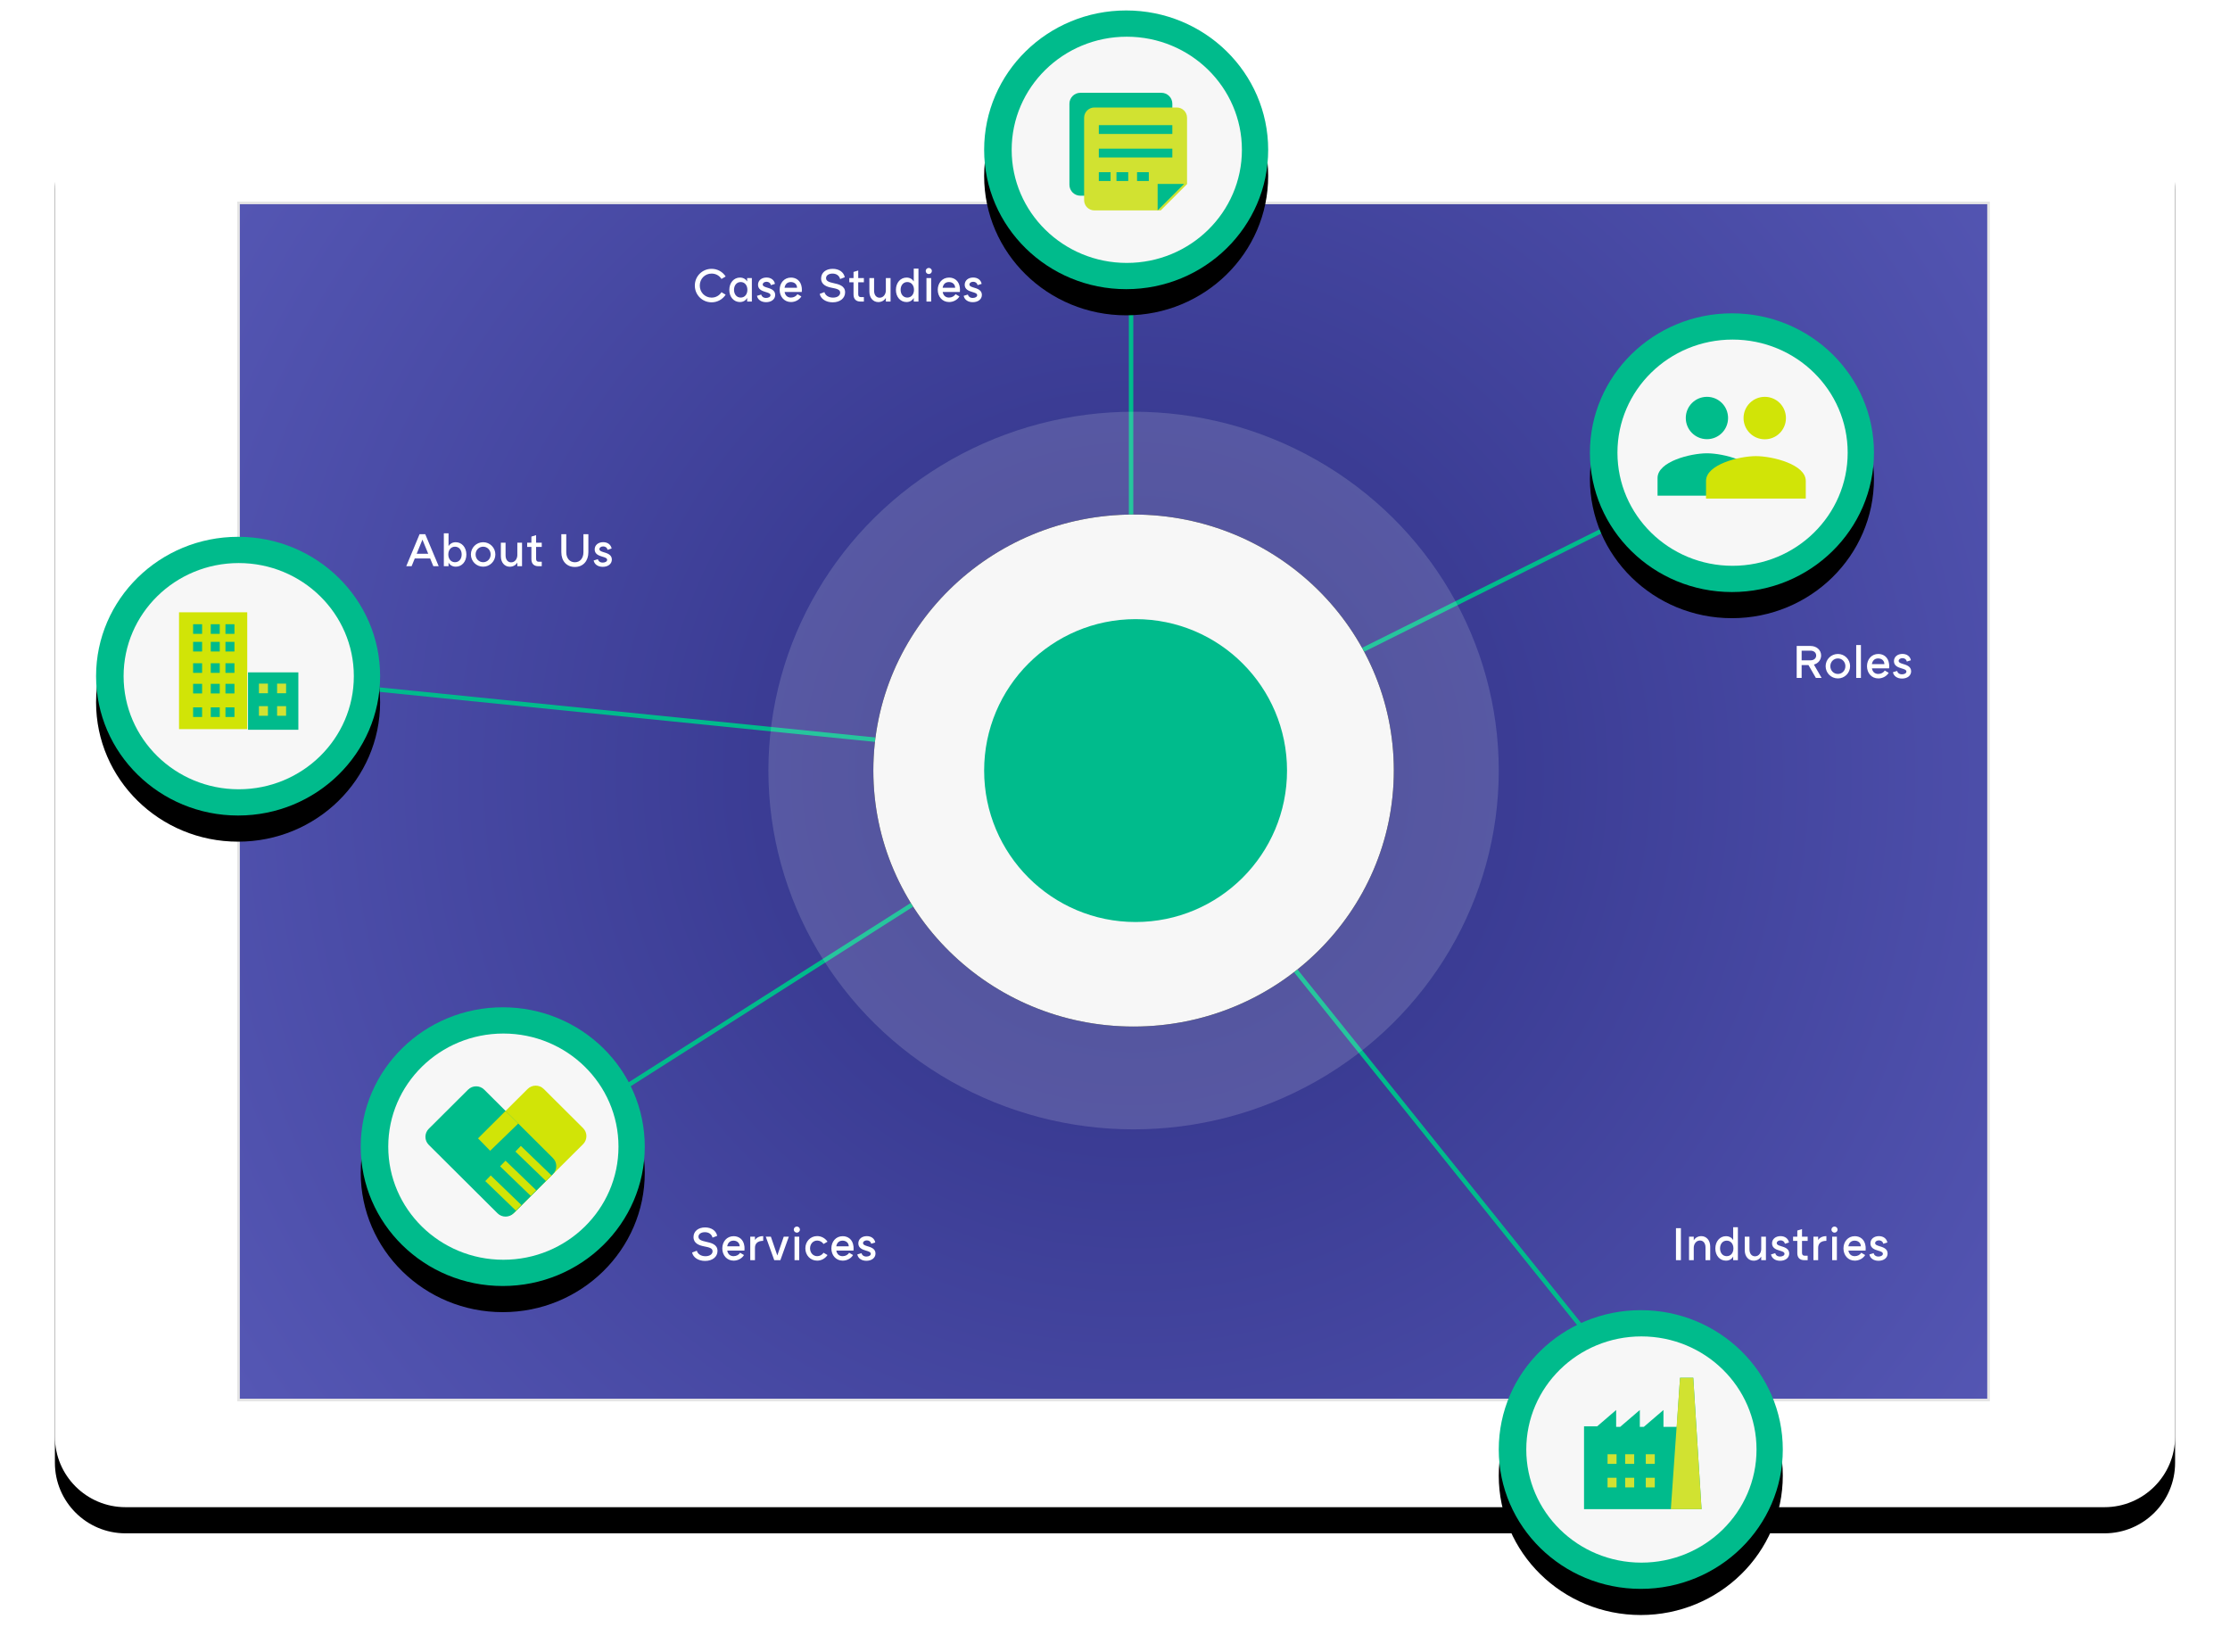 <?xml version="1.0" encoding="utf-8" ?>
<!DOCTYPE svg PUBLIC "-//W3C//DTD SVG 1.1//EN" "http://www.w3.org/Graphics/SVG/1.1/DTD/svg11.dtd">
<svg xmlns="http://www.w3.org/2000/svg" xmlns:xlink="http://www.w3.org/1999/xlink" width="853px" height="632px" viewBox="0 0 853 632" version="1.1"><title>Sales Effectiveness</title><defs><path d="M27,31.493 L784,31.493 C798.912,31.493 811,43.582 811,58.493 L811,545.507 C811,560.418 798.912,572.507 784,572.507 L27,572.507 C12.088,572.507 5.37886881e-15,560.418 0,545.507 L0,58.493 C1.72655855e-15,43.582 12.088,31.493 27,31.493 Z" id="path-1"/><filter x="-4.5%" y="-4.9%" width="109.0%" height="113.5%" filterUnits="objectBoundingBox" id="filter-2"><feOffset dx="0" dy="10" in="SourceAlpha" result="shadowOffsetOuter1"/><feGaussianBlur stdDeviation="10.5" in="shadowOffsetOuter1" result="shadowBlurOuter1"/><feColorMatrix values="0 0 0 0 0.035 0 0 0 0 0.075 0 0 0 0 0.204 0 0 0 0.15 0" type="matrix" in="shadowBlurOuter1"/></filter><radialGradient cx="51.116%" cy="47.75%" fx="51.116%" fy="47.75%" r="100%" gradientTransform="translate(0.511,0.477),scale(0.685,1),rotate(-90),translate(-0.511,-0.477)" id="radialGradient-3"><stop stop-color="#2D2E83" offset="0%"/><stop stop-color="#595BB9" offset="100%"/></radialGradient><ellipse id="path-4" cx="140.001" cy="137.949" rx="99.548" ry="97.927"/><filter x="-15.1%" y="-15.3%" width="130.1%" height="130.6%" filterUnits="objectBoundingBox" id="filter-5"><feOffset dx="0" dy="0" in="SourceAlpha" result="shadowOffsetOuter1"/><feGaussianBlur stdDeviation="10" in="shadowOffsetOuter1" result="shadowBlurOuter1"/><feColorMatrix values="0 0 0 0 0.031 0 0 0 0 0.071 0 0 0 0 0.212 0 0 0 0.101 0" type="matrix" in="shadowBlurOuter1"/></filter><ellipse id="path-6" cx="54.325" cy="53.305" rx="54.325" ry="53.305"/><filter x="-23.9%" y="-15.0%" width="147.9%" height="148.8%" filterUnits="objectBoundingBox" id="filter-7"><feOffset dx="0" dy="10" in="SourceAlpha" result="shadowOffsetOuter1"/><feGaussianBlur stdDeviation="7" in="shadowOffsetOuter1" result="shadowBlurOuter1"/><feColorMatrix values="0 0 0 0 0.031 0 0 0 0 0.071 0 0 0 0 0.212 0 0 0 0.153 0" type="matrix" in="shadowBlurOuter1"/></filter><ellipse id="path-8" cx="54.325" cy="53.305" rx="54.325" ry="53.305"/><filter x="-23.9%" y="-15.0%" width="147.9%" height="148.8%" filterUnits="objectBoundingBox" id="filter-9"><feOffset dx="0" dy="10" in="SourceAlpha" result="shadowOffsetOuter1"/><feGaussianBlur stdDeviation="7" in="shadowOffsetOuter1" result="shadowBlurOuter1"/><feColorMatrix values="0 0 0 0 0.031 0 0 0 0 0.071 0 0 0 0 0.212 0 0 0 0.153 0" type="matrix" in="shadowBlurOuter1"/></filter><ellipse id="path-10" cx="54.325" cy="53.305" rx="54.325" ry="53.305"/><filter x="-23.9%" y="-15.0%" width="147.9%" height="148.8%" filterUnits="objectBoundingBox" id="filter-11"><feOffset dx="0" dy="10" in="SourceAlpha" result="shadowOffsetOuter1"/><feGaussianBlur stdDeviation="7" in="shadowOffsetOuter1" result="shadowBlurOuter1"/><feColorMatrix values="0 0 0 0 0.031 0 0 0 0 0.071 0 0 0 0 0.212 0 0 0 0.153 0" type="matrix" in="shadowBlurOuter1"/></filter><ellipse id="path-12" cx="54.325" cy="53.305" rx="54.325" ry="53.305"/><filter x="-23.9%" y="-15.0%" width="147.9%" height="148.8%" filterUnits="objectBoundingBox" id="filter-13"><feOffset dx="0" dy="10" in="SourceAlpha" result="shadowOffsetOuter1"/><feGaussianBlur stdDeviation="7" in="shadowOffsetOuter1" result="shadowBlurOuter1"/><feColorMatrix values="0 0 0 0 0.031 0 0 0 0 0.071 0 0 0 0 0.212 0 0 0 0.153 0" type="matrix" in="shadowBlurOuter1"/></filter><ellipse id="path-14" cx="54.325" cy="53.305" rx="54.325" ry="53.305"/><filter x="-23.9%" y="-15.0%" width="147.9%" height="148.8%" filterUnits="objectBoundingBox" id="filter-15"><feOffset dx="0" dy="10" in="SourceAlpha" result="shadowOffsetOuter1"/><feGaussianBlur stdDeviation="7" in="shadowOffsetOuter1" result="shadowBlurOuter1"/><feColorMatrix values="0 0 0 0 0.031 0 0 0 0 0.071 0 0 0 0 0.212 0 0 0 0.153 0" type="matrix" in="shadowBlurOuter1"/></filter></defs><g id="Final-Version" stroke="none" stroke-width="1" fill="none" fill-rule="evenodd"><g id="Platform-Page-Carousel---Prepare" transform="translate(-80, -40)"><g id="Group-5" transform="translate(101, 44)"><g id="Group-33" transform="translate(132.73, 129.348)"><ellipse id="Oval-6" fill="#29235C" cx="149.595" cy="190.514" rx="50.447" ry="49.928"/><ellipse id="Oval-6" fill="#7A4183" cx="289.799" cy="190.514" rx="50.447" ry="49.928"/><ellipse id="Oval-6" fill="#2D2E83" cx="217.294" cy="84.965" rx="50.447" ry="49.928"/><ellipse id="Oval-12" stroke="#2D2E83" stroke-width="5" cx="295.695" cy="56.497" rx="6.115" ry="6.131"/><ellipse id="Oval-12-Copy-3" stroke="#C6579A" stroke-width="5" cx="295.695" cy="278.544" rx="6.115" ry="6.131"/><ellipse id="Oval-12-Copy-6" stroke="#7A4183" stroke-width="5" cx="361.211" cy="171.681" rx="6.115" ry="6.131"/><ellipse id="Oval-12-Copy" stroke="#2D2E83" stroke-width="5" cx="303.994" cy="76.205" rx="6.115" ry="6.131"/><ellipse id="Oval-12-Copy-4" stroke="#C6579A" stroke-width="5" cx="303.994" cy="298.252" rx="6.115" ry="6.131"/><ellipse id="Oval-12-Copy-7" stroke="#7A4183" stroke-width="5" cx="369.51" cy="191.39" rx="6.115" ry="6.131"/><path d="M319.952,50.366 L466.239,50.366 C469.504,50.366 472.151,53.013 472.151,56.278 C472.151,59.544 469.504,62.191 466.239,62.191 L319.952,62.191 C316.687,62.191 314.04,59.544 314.04,56.278 C314.04,53.013 316.687,50.366 319.952,50.366 Z" id="Rectangle-31" fill="#E9E9ED"/><rect id="Rectangle-31-Copy-10" fill="#E9E9ED" x="0" y="0" width="158.112" height="16.643" rx="8.321"/><path d="M8.321,23.212 L55.011,23.212 C59.606,23.212 63.332,26.938 63.332,31.533 C63.332,36.129 59.606,39.855 55.011,39.855 L8.321,39.855 C3.726,39.855 5.62813349e-16,36.129 0,31.533 C-5.62813349e-16,26.938 3.726,23.212 8.321,23.212 Z" id="Rectangle-31-Copy-11" fill="#E9E9ED"/><rect id="Rectangle-31-Copy-12" fill="#E9E9ED" x="0" y="46.424" width="112.251" height="16.643" rx="8.321"/><path d="M319.952,272.413 L355.298,272.413 C358.564,272.413 361.211,275.06 361.211,278.325 C361.211,281.591 358.564,284.238 355.298,284.238 L319.952,284.238 C316.687,284.238 314.04,281.591 314.04,278.325 C314.04,275.06 316.687,272.413 319.952,272.413 Z" id="Rectangle-31-Copy-4" fill="#E9E9ED"/><path d="M385.468,165.55 L531.755,165.55 C535.02,165.55 537.667,168.197 537.667,171.462 C537.667,174.728 535.02,177.375 531.755,177.375 L385.468,177.375 C382.203,177.375 379.555,174.728 379.555,171.462 C379.555,168.197 382.203,165.55 385.468,165.55 Z" id="Rectangle-31-Copy-7" fill="#E9E9ED"/><path d="M328.251,70.074 L474.537,70.074 C477.803,70.074 480.45,72.721 480.45,75.986 C480.45,79.252 477.803,81.899 474.537,81.899 L328.251,81.899 C324.985,81.899 322.338,79.252 322.338,75.986 C322.338,72.721 324.985,70.074 328.251,70.074 Z" id="Rectangle-31-Copy" fill="#E9E9ED"/><path d="M328.251,292.121 L428.676,292.121 C431.942,292.121 434.589,294.768 434.589,298.033 C434.589,301.299 431.942,303.946 428.676,303.946 L328.251,303.946 C324.985,303.946 322.338,301.299 322.338,298.033 C322.338,294.768 324.985,292.121 328.251,292.121 Z" id="Rectangle-31-Copy-5" fill="#E9E9ED"/><path d="M393.767,185.258 L459.25,185.258 C462.516,185.258 465.163,187.905 465.163,191.171 C465.163,194.436 462.516,197.083 459.25,197.083 L393.767,197.083 C390.501,197.083 387.854,194.436 387.854,191.171 C387.854,187.905 390.501,185.258 393.767,185.258 Z" id="Rectangle-31-Copy-8" fill="#E9E9ED"/><ellipse id="Oval-12-Copy-2" stroke="#2D2E83" stroke-width="5" cx="295.695" cy="95.914" rx="6.115" ry="6.131"/><ellipse id="Oval-12-Copy-5" stroke="#C6579A" stroke-width="5" cx="295.695" cy="317.961" rx="6.115" ry="6.131"/><ellipse id="Oval-12-Copy-8" stroke="#7A4183" stroke-width="5" cx="361.211" cy="211.098" rx="6.115" ry="6.131"/><path d="M319.952,89.782 L466.239,89.782 C469.504,89.782 472.151,92.429 472.151,95.695 C472.151,98.96 469.504,101.607 466.239,101.607 L319.952,101.607 C316.687,101.607 314.04,98.96 314.04,95.695 C314.04,92.429 316.687,89.782 319.952,89.782 Z" id="Rectangle-31-Copy-3" fill="#E9E9ED"/><path d="M319.952,311.829 L466.239,311.829 C469.504,311.829 472.151,314.476 472.151,317.742 C472.151,321.007 469.504,323.654 466.239,323.654 L319.952,323.654 C316.687,323.654 314.04,321.007 314.04,317.742 C314.04,314.476 316.687,311.829 319.952,311.829 Z" id="Rectangle-31-Copy-6" fill="#E9E9ED"/><rect id="Rectangle-31-Copy-9" fill="#E9E9ED" x="379.555" y="204.966" width="119.239" height="11.825" rx="5.912"/><ellipse id="Oval-6" fill="#C6579A" cx="221.662" cy="296.501" rx="50.447" ry="49.928"/></g><polygon id="Fill-1" fill="#000000" points="445.615 292.439 443.413 325.294 434.515 325.294 434.515 314.005 421.356 325.294 418.681 325.294 418.681 314.005 405.521 325.294 402.83 325.294 402.83 314.005 390.128 324.944 381.316 324.944 381.316 380.409 390.128 380.409 460.007 380.409 454.466 292.439"/><g id="Rectangle-28-Copy-7"><use fill="black" fill-opacity="1" filter="url('#filter-2')" xlink:href="#path-1"/><use fill="#FFFFFF" fill-rule="evenodd" xlink:href="#path-1"/></g><path d="M739.636,73.61 L739.636,531.515 L70.239,531.515 L70.239,73.61 L739.636,73.61 Z" id="Rectangle-28-Copy-7" stroke="#E5E5E5" fill="url('#radialGradient-3')"/><line x1="411.65" y1="51.177" x2="411.65" y2="288.826" id="Path-54-Copy-17" stroke="#00BB8C" stroke-width="1.7"/><line x1="92.162" y1="256.556" x2="411.65" y2="288.826" id="Path-54-Copy-19" stroke="#00BB8C" stroke-width="1.7"/><line x1="172.094" y1="441.091" x2="411.65" y2="288.826" id="Path-54-Copy-21" stroke="#00BB8C" stroke-width="1.7"/><line x1="622.01" y1="551.047" x2="411.65" y2="288.826" id="Path-54-Copy-23" stroke="#00BB8C" stroke-width="1.7"/><line x1="627.753" y1="181.021" x2="411.65" y2="288.826" id="Path-54-Copy-25" stroke="#00BB8C" stroke-width="1.7"/><g id="Group-28-Copy-24" transform="translate(272.606, 152.789)"><ellipse id="Oval-6" fill-opacity="0.149" fill="#FFFFFF" cx="140.001" cy="137.949" rx="139.688" ry="137.25"/><ellipse id="Oval-6" fill="#00BB8C" cx="140.001" cy="137.949" rx="93.361" ry="91.731"/><g id="Oval-6"><use fill="black" fill-opacity="1" filter="url('#filter-5')" xlink:href="#path-4"/><use fill="#F7F7F7" fill-rule="evenodd" xlink:href="#path-4"/></g></g><g id="Group-28-Copy-29" transform="translate(355.445, 0)"><g id="Oval-6"><use fill="black" fill-opacity="1" filter="url('#filter-7')" xlink:href="#path-6"/><use fill="#00BB8C" fill-rule="evenodd" xlink:href="#path-6"/></g><ellipse id="Oval-6" fill="#F7F7F7" cx="54.564" cy="53.305" rx="44.034" ry="43.265"/></g><g id="Group-28-Copy-31" transform="translate(15.748, 201.333)"><g id="Oval-6"><use fill="black" fill-opacity="1" filter="url('#filter-9')" xlink:href="#path-8"/><use fill="#00BB8C" fill-rule="evenodd" xlink:href="#path-8"/></g><ellipse id="Oval-6" fill="#F7F7F7" cx="54.564" cy="53.305" rx="44.034" ry="43.265"/></g><g id="Group-28-Copy-33" transform="translate(116.982, 381.296)"><g id="Oval-6"><use fill="black" fill-opacity="1" filter="url('#filter-11')" xlink:href="#path-10"/><use fill="#00BB8C" fill-rule="evenodd" xlink:href="#path-10"/></g><ellipse id="Oval-6" fill="#F7F7F7" cx="54.564" cy="53.305" rx="44.034" ry="43.265"/></g><g id="Group-28-Copy-34" transform="translate(552.29, 497.147)"><g id="Oval-6"><use fill="black" fill-opacity="1" filter="url('#filter-13')" xlink:href="#path-12"/><use fill="#00BB8C" fill-rule="evenodd" xlink:href="#path-12"/></g><ellipse id="Oval-6" fill="#F7F7F7" cx="54.564" cy="53.305" rx="44.034" ry="43.265"/></g><g id="Group-28-Copy-30" transform="translate(587.16, 115.851)"><g id="Oval-6"><use fill="black" fill-opacity="1" filter="url('#filter-15')" xlink:href="#path-14"/><use fill="#00BB8C" fill-rule="evenodd" xlink:href="#path-14"/></g><ellipse id="Oval-6" fill="#F7F7F7" cx="54.564" cy="53.305" rx="44.034" ry="43.265"/></g><path d="M253.455,474.499 C253.455,476.73 251.547,478.314 248.704,478.314 C246.094,478.314 244.132,476.982 243.736,475.093 L245.536,474.409 C245.896,475.669 247.12,476.514 248.848,476.514 C250.485,476.514 251.565,475.723 251.565,474.625 C251.565,473.401 250.233,473.113 248.29,472.735 C246.436,472.375 244.276,471.619 244.276,469.19 C244.276,466.958 246.094,465.501 248.704,465.501 C251.151,465.501 252.933,466.76 253.329,468.722 L251.547,469.406 C251.259,468.2 250.233,467.318 248.632,467.318 C247.246,467.318 246.166,467.984 246.166,469.064 C246.166,470.216 247.372,470.612 249.028,470.972 C251.025,471.403 253.455,471.961 253.455,474.499 Z M263.749,472.753 C263.803,473.239 263.803,473.779 263.749,474.355 L257.18,474.355 C257.414,475.705 258.278,476.496 259.61,476.496 C260.69,476.496 261.644,475.956 262.076,475.183 L263.587,476.064 C262.813,477.36 261.266,478.206 259.628,478.206 C257.018,478.206 255.291,476.118 255.291,473.527 C255.291,470.936 257.018,468.848 259.628,468.848 C261.554,468.848 263.443,470 263.749,472.753 Z M259.574,470.558 C258.206,470.558 257.396,471.385 257.162,472.735 L261.95,472.735 C261.896,471.187 260.69,470.558 259.574,470.558 Z M267.781,470.324 C268.321,469.46 269.346,468.83 270.93,468.83 L270.93,470.63 C268.591,470.63 267.781,471.871 267.781,473.293 L267.781,478.026 L265.981,478.026 L265.981,469.028 L267.781,469.028 L267.781,470.324 Z M280.739,469.028 L277.499,478.026 L275.16,478.026 L271.92,469.028 L273.864,469.028 L276.329,476.226 L278.795,469.028 L280.739,469.028 Z M283.816,467.498 C283.168,467.498 282.628,466.976 282.628,466.328 C282.628,465.681 283.168,465.159 283.816,465.159 C284.446,465.159 284.986,465.681 284.986,466.328 C284.986,466.976 284.446,467.498 283.816,467.498 Z M284.716,469.028 L284.716,478.026 L282.916,478.026 L282.916,469.028 L284.716,469.028 Z M295.532,476.064 C294.669,477.36 293.211,478.206 291.573,478.206 C288.963,478.206 287.056,476.118 287.056,473.509 C287.056,470.9 288.963,468.812 291.573,468.812 C293.211,468.812 294.669,469.658 295.532,470.954 L294.021,471.835 C293.463,471.008 292.545,470.522 291.591,470.522 C290.007,470.522 288.855,471.835 288.855,473.509 C288.855,475.183 290.007,476.496 291.591,476.496 C292.545,476.496 293.463,476.01 294.021,475.183 L295.532,476.064 Z M305.467,472.753 C305.521,473.239 305.521,473.779 305.467,474.355 L298.898,474.355 C299.132,475.705 299.996,476.496 301.328,476.496 C302.407,476.496 303.361,475.956 303.793,475.183 L305.305,476.064 C304.531,477.36 302.983,478.206 301.346,478.206 C298.736,478.206 297.008,476.118 297.008,473.527 C297.008,470.936 298.736,468.848 301.346,468.848 C303.271,468.848 305.161,470 305.467,472.753 Z M301.292,470.558 C299.924,470.558 299.114,471.385 298.88,472.735 L303.667,472.735 C303.613,471.187 302.407,470.558 301.292,470.558 Z M313.89,475.471 C313.89,477.162 312.414,478.26 310.416,478.26 C308.526,478.26 307.213,477.288 306.925,475.831 L308.526,475.345 C308.724,476.1 309.372,476.64 310.398,476.64 C311.28,476.64 312.09,476.244 312.09,475.597 C312.09,474.913 311.244,474.661 310.2,474.355 C308.868,473.959 307.321,473.383 307.321,471.601 C307.321,469.928 308.706,468.83 310.56,468.83 C312.306,468.83 313.53,469.802 313.8,471.259 L312.252,471.745 C312.072,470.936 311.424,470.45 310.578,470.45 C309.75,470.45 309.12,470.9 309.12,471.493 C309.12,472.141 309.912,472.411 310.74,472.663 C311.928,473.023 313.89,473.527 313.89,475.471 Z" id="Services" fill="#FFFFFF"/><path d="M143.537,209.612 L137.652,209.612 L136.446,212.581 L134.394,212.581 L139.488,200.344 L141.665,200.344 L146.812,212.581 L144.761,212.581 L143.537,209.612 Z M142.799,207.812 L140.585,202.413 L138.39,207.812 L142.799,207.812 Z M157.395,208.082 C157.413,210.871 155.631,212.761 153.345,212.761 C151.978,212.761 151.042,212.077 150.574,211.177 L150.574,212.581 L148.774,212.581 L148.774,199.984 L150.574,199.984 L150.574,204.879 C151.078,204.033 152.032,203.403 153.327,203.403 C155.631,203.403 157.377,205.347 157.395,208.082 Z M153.039,211.051 C154.605,211.051 155.595,209.774 155.595,208.082 C155.595,206.39 154.605,205.113 153.039,205.113 C151.474,205.113 150.484,206.39 150.484,208.082 C150.484,209.774 151.474,211.051 153.039,211.051 Z M163.82,212.761 C161.21,212.761 159.122,210.673 159.122,208.082 C159.122,205.49 161.21,203.403 163.82,203.403 C166.393,203.403 168.481,205.49 168.481,208.082 C168.481,210.673 166.393,212.761 163.82,212.761 Z M163.82,211.051 C165.404,211.051 166.681,209.774 166.681,208.082 C166.681,206.39 165.404,205.113 163.82,205.113 C162.2,205.113 160.922,206.39 160.922,208.082 C160.922,209.774 162.2,211.051 163.82,211.051 Z M178.685,203.583 L178.685,212.581 L176.886,212.581 L176.886,211.213 C176.328,212.113 175.284,212.779 174.006,212.779 C172.026,212.779 170.587,211.177 170.587,208.784 L170.587,203.583 L172.386,203.583 L172.386,208.406 C172.386,210.17 173.304,211.105 174.51,211.105 C176.004,211.105 176.886,209.72 176.886,208.316 L176.886,203.583 L178.685,203.583 Z M184.067,205.203 L184.067,209.792 C184.067,210.511 184.427,210.871 185.056,210.871 L186.226,210.871 L186.226,212.581 L184.966,212.581 C183.221,212.581 182.267,211.627 182.267,209.882 L182.267,205.203 L180.647,205.203 L180.647,203.583 L182.267,203.583 L182.267,201.243 L184.067,200.703 L184.067,203.583 L186.226,203.583 L186.226,205.203 L184.067,205.203 Z M204.062,200.344 L204.062,207.218 C204.062,210.619 202.01,212.869 198.896,212.869 C195.765,212.869 193.713,210.619 193.713,207.218 L193.713,200.344 L195.603,200.344 L195.603,207.218 C195.603,209.54 196.917,211.069 198.896,211.069 C200.858,211.069 202.172,209.54 202.172,207.218 L202.172,200.344 L204.062,200.344 Z M213.042,210.026 C213.042,211.717 211.566,212.815 209.569,212.815 C207.679,212.815 206.365,211.843 206.077,210.385 L207.679,209.9 C207.877,210.655 208.525,211.195 209.551,211.195 C210.433,211.195 211.242,210.799 211.242,210.152 C211.242,209.468 210.397,209.216 209.353,208.91 C208.021,208.514 206.473,207.938 206.473,206.156 C206.473,204.483 207.859,203.385 209.713,203.385 C211.458,203.385 212.682,204.357 212.952,205.814 L211.404,206.3 C211.224,205.49 210.577,205.005 209.731,205.005 C208.903,205.005 208.273,205.454 208.273,206.048 C208.273,206.696 209.065,206.966 209.893,207.218 C211.08,207.578 213.042,208.082 213.042,210.026 Z" id="About-Us" fill="#FFFFFF"/><path d="M254.967,102.696 C254.175,101.436 252.807,100.644 251.205,100.644 C248.614,100.644 246.67,102.66 246.67,105.233 C246.67,107.807 248.614,109.84 251.205,109.84 C252.807,109.84 254.175,109.03 254.967,107.771 L256.568,108.724 C255.435,110.47 253.455,111.64 251.205,111.64 C247.624,111.64 244.78,108.796 244.78,105.233 C244.78,101.67 247.624,98.827 251.205,98.827 C253.455,98.827 255.435,99.978 256.568,101.76 L254.967,102.696 Z M266.593,102.354 L266.593,111.352 L264.793,111.352 L264.793,109.948 C264.325,110.848 263.389,111.532 262.022,111.532 C259.736,111.532 257.954,109.642 257.972,106.853 C257.99,104.117 259.736,102.174 262.04,102.174 C263.335,102.174 264.289,102.804 264.793,103.65 L264.793,102.354 L266.593,102.354 Z M262.328,109.822 C263.893,109.822 264.883,108.545 264.883,106.853 C264.883,105.161 263.893,103.884 262.328,103.884 C260.762,103.884 259.772,105.161 259.772,106.853 C259.772,108.545 260.762,109.822 262.328,109.822 Z M275.52,108.796 C275.52,110.488 274.044,111.586 272.046,111.586 C270.156,111.586 268.843,110.614 268.555,109.156 L270.156,108.671 C270.354,109.426 271.002,109.966 272.028,109.966 C272.91,109.966 273.72,109.57 273.72,108.922 C273.72,108.239 272.874,107.987 271.83,107.681 C270.498,107.285 268.951,106.709 268.951,104.927 C268.951,103.254 270.336,102.156 272.19,102.156 C273.936,102.156 275.16,103.128 275.43,104.585 L273.882,105.071 C273.702,104.261 273.054,103.776 272.208,103.776 C271.38,103.776 270.75,104.225 270.75,104.819 C270.75,105.467 271.542,105.737 272.37,105.989 C273.558,106.349 275.52,106.853 275.52,108.796 Z M285.688,106.079 C285.742,106.565 285.742,107.105 285.688,107.681 L279.119,107.681 C279.353,109.03 280.217,109.822 281.549,109.822 C282.628,109.822 283.582,109.282 284.014,108.509 L285.526,109.39 C284.752,110.686 283.204,111.532 281.567,111.532 C278.957,111.532 277.229,109.444 277.229,106.853 C277.229,104.261 278.957,102.174 281.567,102.174 C283.492,102.174 285.382,103.326 285.688,106.079 Z M281.513,103.884 C280.145,103.884 279.335,104.711 279.101,106.061 L283.888,106.061 C283.834,104.513 282.628,103.884 281.513,103.884 Z M302.263,107.825 C302.263,110.056 300.356,111.64 297.512,111.64 C294.903,111.64 292.941,110.308 292.545,108.419 L294.345,107.735 C294.705,108.994 295.928,109.84 297.656,109.84 C299.294,109.84 300.374,109.048 300.374,107.951 C300.374,106.727 299.042,106.439 297.098,106.061 C295.244,105.701 293.085,104.945 293.085,102.516 C293.085,100.284 294.903,98.827 297.512,98.827 C299.96,98.827 301.741,100.086 302.137,102.048 L300.356,102.732 C300.068,101.526 299.042,100.644 297.44,100.644 C296.054,100.644 294.975,101.31 294.975,102.39 C294.975,103.542 296.18,103.937 297.836,104.297 C299.834,104.729 302.263,105.287 302.263,107.825 Z M307.285,103.973 L307.285,108.563 C307.285,109.282 307.645,109.642 308.274,109.642 L309.444,109.642 L309.444,111.352 L308.184,111.352 C306.439,111.352 305.485,110.398 305.485,108.653 L305.485,103.973 L303.865,103.973 L303.865,102.354 L305.485,102.354 L305.485,100.014 L307.285,99.474 L307.285,102.354 L309.444,102.354 L309.444,103.973 L307.285,103.973 Z M319.649,102.354 L319.649,111.352 L317.849,111.352 L317.849,109.984 C317.291,110.884 316.247,111.55 314.969,111.55 C312.99,111.55 311.55,109.948 311.55,107.555 L311.55,102.354 L313.35,102.354 L313.35,107.177 C313.35,108.94 314.268,109.876 315.473,109.876 C316.967,109.876 317.849,108.491 317.849,107.087 L317.849,102.354 L319.649,102.354 Z M330.321,98.755 L330.321,111.352 L328.521,111.352 L328.521,109.948 C328.053,110.848 327.118,111.532 325.75,111.532 C323.464,111.532 321.682,109.642 321.7,106.853 C321.718,104.117 323.464,102.174 325.768,102.174 C327.064,102.174 328.017,102.804 328.521,103.65 L328.521,98.755 L330.321,98.755 Z M326.056,109.822 C327.622,109.822 328.611,108.545 328.611,106.853 C328.611,105.161 327.622,103.884 326.056,103.884 C324.49,103.884 323.5,105.161 323.5,106.853 C323.5,108.545 324.49,109.822 326.056,109.822 Z M334.28,100.824 C333.633,100.824 333.093,100.302 333.093,99.654 C333.093,99.007 333.633,98.485 334.28,98.485 C334.91,98.485 335.45,99.007 335.45,99.654 C335.45,100.302 334.91,100.824 334.28,100.824 Z M335.18,102.354 L335.18,111.352 L333.381,111.352 L333.381,102.354 L335.18,102.354 Z M346.159,106.079 C346.213,106.565 346.213,107.105 346.159,107.681 L339.59,107.681 C339.824,109.03 340.687,109.822 342.019,109.822 C343.099,109.822 344.053,109.282 344.485,108.509 L345.997,109.39 C345.223,110.686 343.675,111.532 342.037,111.532 C339.428,111.532 337.7,109.444 337.7,106.853 C337.7,104.261 339.428,102.174 342.037,102.174 C343.963,102.174 345.853,103.326 346.159,106.079 Z M341.983,103.884 C340.616,103.884 339.806,104.711 339.572,106.061 L344.359,106.061 C344.305,104.513 343.099,103.884 341.983,103.884 Z M354.581,108.796 C354.581,110.488 353.106,111.586 351.108,111.586 C349.218,111.586 347.904,110.614 347.616,109.156 L349.218,108.671 C349.416,109.426 350.064,109.966 351.09,109.966 C351.972,109.966 352.782,109.57 352.782,108.922 C352.782,108.239 351.936,107.987 350.892,107.681 C349.56,107.285 348.012,106.709 348.012,104.927 C348.012,103.254 349.398,102.156 351.252,102.156 C352.998,102.156 354.221,103.128 354.491,104.585 L352.944,105.071 C352.764,104.261 352.116,103.776 351.27,103.776 C350.442,103.776 349.812,104.225 349.812,104.819 C349.812,105.467 350.604,105.737 351.432,105.989 C352.62,106.349 354.581,106.853 354.581,108.796 Z" id="Case-Studies" fill="#FFFFFF"/><path d="M670.757,250.391 L668.147,250.391 L668.147,255.322 L666.257,255.322 L666.257,243.085 L671.548,243.085 C673.852,243.085 675.598,244.632 675.598,246.72 C675.598,248.358 674.518,249.743 672.844,250.211 L675.796,255.322 L673.6,255.322 L670.757,250.391 Z M668.147,248.574 L671.548,248.574 C672.898,248.574 673.708,247.764 673.708,246.738 C673.708,245.658 672.844,244.884 671.548,244.884 L668.147,244.884 L668.147,248.574 Z M682.023,255.502 C679.413,255.502 677.326,253.415 677.326,250.823 C677.326,248.232 679.413,246.144 682.023,246.144 C684.596,246.144 686.684,248.232 686.684,250.823 C686.684,253.415 684.596,255.502 682.023,255.502 Z M682.023,253.792 C683.607,253.792 684.884,252.515 684.884,250.823 C684.884,249.131 683.607,247.854 682.023,247.854 C680.403,247.854 679.125,249.131 679.125,250.823 C679.125,252.515 680.403,253.792 682.023,253.792 Z M690.824,242.725 L690.824,255.322 L689.024,255.322 L689.024,242.725 L690.824,242.725 Z M701.604,250.049 C701.658,250.535 701.658,251.075 701.604,251.651 L695.035,251.651 C695.269,253.001 696.133,253.792 697.464,253.792 C698.544,253.792 699.498,253.253 699.93,252.479 L701.442,253.361 C700.668,254.656 699.12,255.502 697.482,255.502 C694.873,255.502 693.145,253.415 693.145,250.823 C693.145,248.232 694.873,246.144 697.482,246.144 C699.408,246.144 701.298,247.296 701.604,250.049 Z M697.429,247.854 C696.061,247.854 695.251,248.682 695.017,250.031 L699.804,250.031 C699.75,248.484 698.544,247.854 697.429,247.854 Z M710.027,252.767 C710.027,254.458 708.551,255.556 706.553,255.556 C704.663,255.556 703.35,254.584 703.062,253.127 L704.663,252.641 C704.861,253.397 705.509,253.936 706.535,253.936 C707.417,253.936 708.227,253.541 708.227,252.893 C708.227,252.209 707.381,251.957 706.337,251.651 C705.005,251.255 703.458,250.679 703.458,248.897 C703.458,247.224 704.843,246.126 706.697,246.126 C708.443,246.126 709.667,247.098 709.937,248.556 L708.389,249.041 C708.209,248.232 707.561,247.746 706.715,247.746 C705.887,247.746 705.257,248.196 705.257,248.79 C705.257,249.437 706.049,249.707 706.877,249.959 C708.065,250.319 710.027,250.823 710.027,252.767 Z" id="Roles" fill="#FFFFFF"/><path d="M621.966,465.789 L621.966,478.026 L620.076,478.026 L620.076,465.789 L621.966,465.789 Z M629.759,468.83 C631.739,468.83 633.178,470.432 633.178,472.825 L633.178,478.026 L631.379,478.026 L631.379,473.203 C631.379,471.439 630.461,470.504 629.255,470.504 C627.761,470.504 626.879,471.889 626.879,473.293 L626.879,478.026 L625.08,478.026 L625.08,469.028 L626.879,469.028 L626.879,470.396 C627.437,469.496 628.481,468.83 629.759,468.83 Z M643.761,465.429 L643.761,478.026 L641.961,478.026 L641.961,476.622 C641.493,477.522 640.557,478.206 639.189,478.206 C636.904,478.206 635.122,476.316 635.14,473.527 C635.158,470.792 636.904,468.848 639.207,468.848 C640.503,468.848 641.457,469.478 641.961,470.324 L641.961,465.429 L643.761,465.429 Z M639.495,476.496 C641.061,476.496 642.051,475.219 642.051,473.527 C642.051,471.835 641.061,470.558 639.495,470.558 C637.93,470.558 636.94,471.835 636.94,473.527 C636.94,475.219 637.93,476.496 639.495,476.496 Z M654.487,469.028 L654.487,478.026 L652.687,478.026 L652.687,476.658 C652.129,477.558 651.086,478.224 649.808,478.224 C647.828,478.224 646.388,476.622 646.388,474.229 L646.388,469.028 L648.188,469.028 L648.188,473.851 C648.188,475.615 649.106,476.55 650.312,476.55 C651.806,476.55 652.687,475.165 652.687,473.761 L652.687,469.028 L654.487,469.028 Z M663.396,475.471 C663.396,477.162 661.92,478.26 659.922,478.26 C658.033,478.26 656.719,477.288 656.431,475.831 L658.033,475.345 C658.231,476.1 658.878,476.64 659.904,476.64 C660.786,476.64 661.596,476.244 661.596,475.597 C661.596,474.913 660.75,474.661 659.706,474.355 C658.375,473.959 656.827,473.383 656.827,471.601 C656.827,469.928 658.213,468.83 660.066,468.83 C661.812,468.83 663.036,469.802 663.306,471.259 L661.758,471.745 C661.578,470.936 660.93,470.45 660.084,470.45 C659.256,470.45 658.626,470.9 658.626,471.493 C658.626,472.141 659.418,472.411 660.246,472.663 C661.434,473.023 663.396,473.527 663.396,475.471 Z M668.291,470.648 L668.291,475.237 C668.291,475.956 668.651,476.316 669.281,476.316 L670.451,476.316 L670.451,478.026 L669.191,478.026 C667.445,478.026 666.491,477.072 666.491,475.327 L666.491,470.648 L664.872,470.648 L664.872,469.028 L666.491,469.028 L666.491,466.688 L668.291,466.149 L668.291,469.028 L670.451,469.028 L670.451,470.648 L668.291,470.648 Z M674.464,470.324 C675.004,469.46 676.03,468.83 677.614,468.83 L677.614,470.63 C675.274,470.63 674.464,471.871 674.464,473.293 L674.464,478.026 L672.664,478.026 L672.664,469.028 L674.464,469.028 L674.464,470.324 Z M680.727,467.498 C680.079,467.498 679.539,466.976 679.539,466.328 C679.539,465.681 680.079,465.159 680.727,465.159 C681.357,465.159 681.897,465.681 681.897,466.328 C681.897,466.976 681.357,467.498 680.727,467.498 Z M681.627,469.028 L681.627,478.026 L679.827,478.026 L679.827,469.028 L681.627,469.028 Z M692.605,472.753 C692.659,473.239 692.659,473.779 692.605,474.355 L686.036,474.355 C686.27,475.705 687.134,476.496 688.466,476.496 C689.546,476.496 690.5,475.956 690.932,475.183 L692.443,476.064 C691.669,477.36 690.122,478.206 688.484,478.206 C685.874,478.206 684.147,476.118 684.147,473.527 C684.147,470.936 685.874,468.848 688.484,468.848 C690.41,468.848 692.299,470 692.605,472.753 Z M688.43,470.558 C687.062,470.558 686.252,471.385 686.018,472.735 L690.806,472.735 C690.752,471.187 689.546,470.558 688.43,470.558 Z M701.028,475.471 C701.028,477.162 699.552,478.26 697.554,478.26 C695.665,478.26 694.351,477.288 694.063,475.831 L695.665,475.345 C695.863,476.1 696.511,476.64 697.536,476.64 C698.418,476.64 699.228,476.244 699.228,475.597 C699.228,474.913 698.382,474.661 697.339,474.355 C696.007,473.959 694.459,473.383 694.459,471.601 C694.459,469.928 695.845,468.83 697.698,468.83 C699.444,468.83 700.668,469.802 700.938,471.259 L699.39,471.745 C699.21,470.936 698.562,470.45 697.716,470.45 C696.889,470.45 696.259,470.9 696.259,471.493 C696.259,472.141 697.051,472.411 697.878,472.663 C699.066,473.023 701.028,473.527 701.028,475.471 Z" id="Industries" fill="#FFFFFF"/><g id="Group" transform="translate(141.728, 410.54)"><g id="Group-3" transform="translate(10.916, 0.099)"><polygon id="Clip-2" points="0.615 0.626 50.667 0.626 50.667 50.459 0.615 50.459"/><path d="M16.929,49.186 L1.894,34.217 C0.189,32.519 0.189,29.766 1.894,28.068 L28.178,1.899 C29.884,0.201 32.648,0.201 34.353,1.899 L49.389,16.868 C51.094,18.566 51.094,21.319 49.389,23.016 L23.104,49.186 C21.399,50.884 18.634,50.884 16.929,49.186" id="Fill-1" fill="#D1E407"/></g><path d="M48.774,34.575 L33.739,49.544 C32.033,51.242 29.268,51.242 27.563,49.544 L1.279,23.375 C-0.426,21.677 -0.426,18.925 1.279,17.228 L16.314,2.258 C18.019,0.56 20.784,0.56 22.489,2.258 L48.774,28.427 C50.479,30.125 50.479,32.877 48.774,34.575" id="Fill-4" fill="#00BC8B"/><polyline id="Fill-6" fill="#D1E407" points="30.662 10.393 20.125 20.884 24.765 25.641 35.509 15.221"/><line x1="35.461" y1="24.862" x2="47.181" y2="36.162" id="Stroke-8" stroke="#D1E407" stroke-width="3"/><line x1="29.601" y1="30.512" x2="41.321" y2="41.812" id="Stroke-10" stroke="#D1E407" stroke-width="3"/><line x1="23.933" y1="36.155" x2="35.652" y2="47.455" id="Stroke-12" stroke="#D1E407" stroke-width="3"/></g><ellipse id="Oval-5" fill="#00BB8C" cx="413.374" cy="290.752" rx="57.929" ry="57.926"/><g id="Group" transform="translate(613.031, 147.345)"><g id="Group-3"><polygon id="Clip-2" points="0 0.444 37.801 0.444 37.801 38.242 0 38.242"/><path d="M18.901,22.043 C12.609,22.043 0,25.202 0,31.492 L0,38.242 L37.801,38.242 L37.801,31.492 C37.801,25.202 25.192,22.043 18.901,22.043 M18.901,16.642 C23.382,16.642 26.974,13.025 26.974,8.544 C26.974,4.062 23.382,0.444 18.901,0.444 C14.418,0.444 10.8,4.062 10.8,8.544 C10.8,13.025 14.418,16.642 18.901,16.642" id="Fill-1" fill="#00BC8B"/></g><g id="Group-6" transform="translate(32.62, 0)"><polygon id="Clip-5" points="0.276 0.445 16.492 0.445 16.492 16.687 0.276 16.687"/><path d="M8.398,16.687 C12.892,16.687 16.492,13.061 16.492,8.566 C16.492,4.073 12.892,0.445 8.398,0.445 C3.904,0.445 0.276,4.073 0.276,8.566 C0.276,13.061 3.904,16.687 8.398,16.687" id="Fill-4" fill="#D1E407"/></g><g id="Group-9" transform="translate(17.997, 22.495)"><polygon id="Clip-8" points="0.548 0.629 38.697 0.629 38.697 16.872 0.548 16.872"/><path d="M19.623,0.629 C13.273,0.629 0.548,3.796 0.548,10.103 L0.548,16.872 L38.698,16.872 L38.698,10.103 C38.698,3.796 25.972,0.629 19.623,0.629" id="Fill-7" fill="#D1E407"/></g></g><g id="Group-4" transform="translate(47.243, 229.453)"><polygon id="Fill-6" fill="#D1E407" points="0.237 45.442 26.33 45.442 26.33 0.753 0.237 0.753"/><polygon id="Fill-7" fill="#00BB8C" points="26.635 45.687 45.881 45.687 45.881 23.731 26.635 23.731"/><polygon id="Fill-11-Copy-2" fill="#00BB8C" points="5.624 23.925 9.066 23.925 9.066 20.246 5.624 20.246"/><polygon id="Fill-11-Copy-3" fill="#00BB8C" points="5.624 15.747 9.066 15.747 9.066 12.067 5.624 12.067"/><polygon id="Fill-11-Copy-4" fill="#00BB8C" points="5.624 8.998 9.066 8.998 9.066 5.319 5.624 5.319"/><polygon id="Fill-11-Copy-5" fill="#00BB8C" points="5.624 31.798 9.066 31.798 9.066 28.119 5.624 28.119"/><polygon id="Fill-11-Copy-6" fill="#00BB8C" points="5.624 40.797 9.066 40.797 9.066 37.117 5.624 37.117"/><polygon id="Fill-12-Copy-2" fill="#00BB8C" points="12.373 23.925 15.813 23.925 15.813 20.246 12.373 20.246"/><polygon id="Fill-12-Copy-3" fill="#00BB8C" points="12.373 15.747 15.813 15.747 15.813 12.067 12.373 12.067"/><polygon id="Fill-12-Copy-4" fill="#00BB8C" points="12.373 8.998 15.813 8.998 15.813 5.319 12.373 5.319"/><polygon id="Fill-12-Copy-5" fill="#00BB8C" points="12.373 31.798 15.813 31.798 15.813 28.119 12.373 28.119"/><polygon id="Fill-12-Copy-6" fill="#00BB8C" points="12.373 40.797 15.813 40.797 15.813 37.117 12.373 37.117"/><polygon id="Fill-13-Copy-2" fill="#00BB8C" points="17.997 23.925 21.439 23.925 21.439 20.246 17.997 20.246"/><polygon id="Fill-13-Copy-3" fill="#00BB8C" points="17.997 15.747 21.439 15.747 21.439 12.067 17.997 12.067"/><polygon id="Fill-13-Copy-4" fill="#00BB8C" points="17.997 8.998 21.439 8.998 21.439 5.319 17.997 5.319"/><polygon id="Fill-13-Copy-5" fill="#00BB8C" points="17.997 31.798 21.439 31.798 21.439 28.119 17.997 28.119"/><polygon id="Fill-13-Copy-6" fill="#00BB8C" points="17.997 40.797 21.439 40.797 21.439 37.117 17.997 37.117"/><polygon id="Fill-23" fill="#D1E231" points="30.803 31.718 34.243 31.718 34.243 28.039 30.803 28.039"/><polygon id="Fill-24" fill="#D1E231" points="37.75 31.718 41.192 31.718 41.192 28.039 37.75 28.039"/><polygon id="Fill-25" fill="#D1E231" points="30.803 40.335 34.243 40.335 34.243 36.656 30.803 36.656"/><polygon id="Fill-26" fill="#D1E231" points="37.75 40.335 41.192 40.335 41.192 36.656 37.75 36.656"/></g><g id="Group" transform="translate(388.065, 31.493)"><path d="M35.18,39.367 L4.188,39.367 C1.875,39.367 0,37.492 0,35.178 L0,4.189 C0,1.875 1.875,0 4.188,0 L35.18,0 C37.494,0 39.369,1.875 39.369,4.189 L39.369,35.178 C39.369,37.492 37.494,39.367 35.18,39.367" id="Fill-1" fill="#00BB8C"/><path d="M44.993,9.544 C44.993,7.378 43.237,5.624 41.073,5.624 L9.543,5.624 C7.38,5.624 5.624,7.378 5.624,9.544 L5.624,41.071 C5.624,43.235 7.38,44.991 9.543,44.991 L34.924,44.991 L44.993,34.924 L44.993,9.544 Z" id="Fill-3" fill="#D1E231"/><polygon id="Clip-6" points="0 43.866 44.993 43.866 44.993 0 0 0"/><polygon id="Fill-5" fill="#00BB8C" points="11.248 15.747 39.369 15.747 39.369 12.372 11.248 12.372"/><polygon id="Fill-7" fill="#00BB8C" points="11.248 24.745 39.369 24.745 39.369 21.371 11.248 21.371"/><polygon id="Fill-8" fill="#00BB8C" points="11.248 33.743 15.748 33.743 15.748 30.369 11.248 30.369"/><polygon id="Fill-9" fill="#00BB8C" points="17.997 33.743 22.497 33.743 22.497 30.369 17.997 30.369"/><polygon id="Fill-10" fill="#00BB8C" points="25.871 33.743 30.37 33.743 30.37 30.369 25.871 30.369"/><polygon id="Fill-11" fill="#00BB8C" points="33.745 44.991 33.745 34.868 43.868 34.868"/></g><polygon id="Fill-1" fill="#00BB8C" points="621.635 523.017 620.378 541.782 615.295 541.782 615.295 535.334 607.779 541.782 606.251 541.782 606.251 535.334 598.735 541.782 597.198 541.782 597.198 535.334 589.943 541.582 584.91 541.582 584.91 573.262 589.943 573.262 629.856 573.262 626.691 523.017"/><polygon id="Fill-1" fill="#D1E231" points="621.635 523.017 618.114 573.262 629.856 573.262 626.691 523.017"/><polygon id="Fill-23" fill="#D1E231" points="593.908 555.94 597.349 555.94 597.349 552.261 593.908 552.261"/><polygon id="Fill-23-Copy" fill="#D1E231" points="608.531 555.94 611.971 555.94 611.971 552.261 608.531 552.261"/><polygon id="Fill-24" fill="#D1E231" points="600.657 555.94 604.099 555.94 604.099 552.261 600.657 552.261"/><polygon id="Fill-25" fill="#D1E231" points="593.908 564.938 597.349 564.938 597.349 561.259 593.908 561.259"/><polygon id="Fill-25-Copy" fill="#D1E231" points="608.531 564.938 611.971 564.938 611.971 561.259 608.531 561.259"/><polygon id="Fill-26" fill="#D1E231" points="600.657 564.938 604.099 564.938 604.099 561.259 600.657 561.259"/></g></g></g></svg>